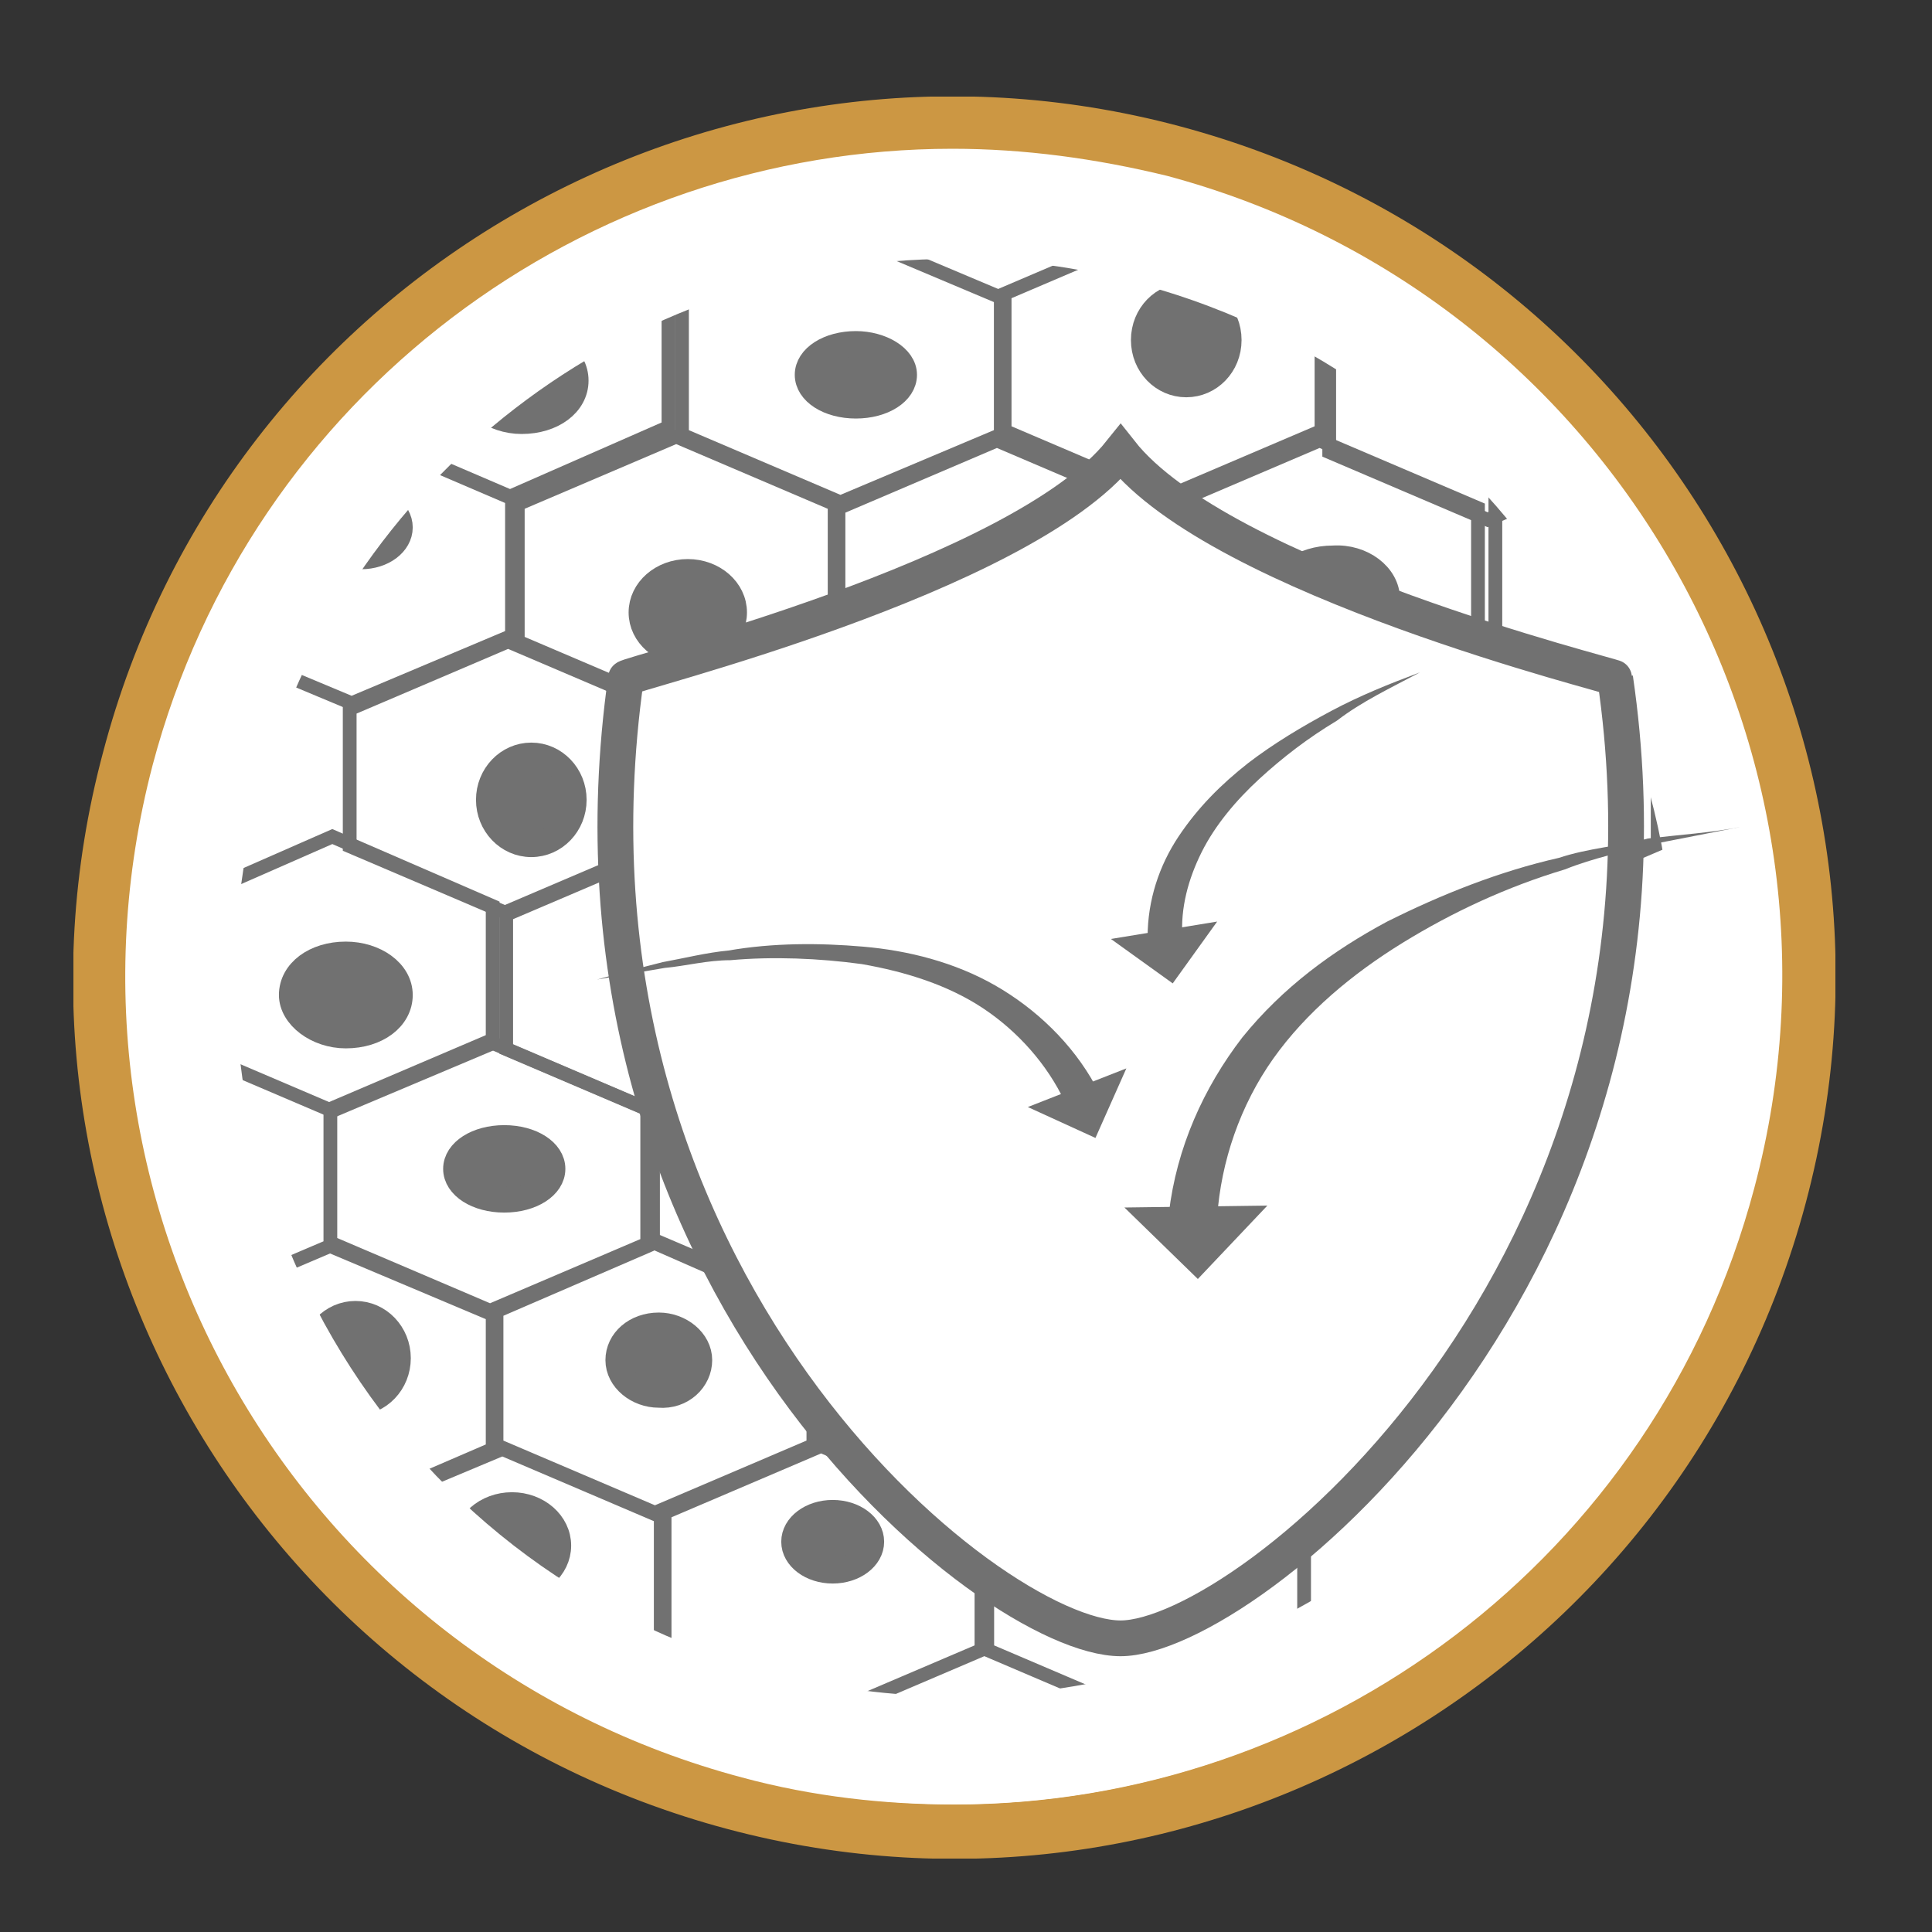 <?xml version="1.0" encoding="utf-8"?>
<!-- Generator: Adobe Illustrator 24.0.0, SVG Export Plug-In . SVG Version: 6.00 Build 0)  -->
<svg version="1.0" xmlns="http://www.w3.org/2000/svg" xmlns:xlink="http://www.w3.org/1999/xlink" x="0px" y="0px"
	 viewBox="0 0 100 100" enable-background="new 0 0 100 100" xml:space="preserve">
<rect x="0" y="0" width="100" height="100" fill="#333333" stroke="none"/>
<g id="Verdauungsenzyme" display="none">
	<g display="inline">
		<g>
			<path fill="none" stroke="#707171" stroke-width="1.503" stroke-linecap="round" stroke-miterlimit="10" d="M66.7,54.4H28.8
				c-5,0-9.1-4.1-9.1-9.1v0c0-3.9,2.5-7.3,6-8.6"/>
			<path fill="none" stroke="#707171" stroke-width="1.503" stroke-linecap="round" stroke-miterlimit="10" d="M56.1,27.6h6.2
				c5,0,9.1,4.1,9.1,9.1v0c0,5-4.1,9.1-9.1,9.1H32.4"/>
			<path fill="none" stroke="#707171" stroke-width="1.503" stroke-linecap="round" stroke-miterlimit="10" d="M73,45.7
				c4.1,0.8,7.2,4.5,7.2,8.9v0c0,5-4.1,9.1-9.1,9.1h-31"/>
			<path fill="none" stroke="#707171" stroke-width="1.503" stroke-linecap="round" stroke-miterlimit="10" d="M54.2,72.4H36.1
				c-5,0-9.1-4.1-9.1-9.1v0c0-1.3,0.3-2.4,0.7-3.5"/>
			<path fill="none" stroke="#707171" stroke-width="1.503" stroke-linecap="round" stroke-miterlimit="10" d="M57.5,36.9H37.6
				c-5,0-9.1-4.1-9.1-9.1v0c0-5,4.1-9.1,9.1-9.1c0,0,6.4,1.4,6.9-7.5"/>
			<path fill="none" stroke="#707171" stroke-width="1.503" stroke-linecap="round" stroke-miterlimit="10" d="M70.2,68.2
				c0.5,1.1,0.8,2.4,0.8,3.7v0c0,5-4.1,9.1-9.1,9.1H59c0,0-5.3,0.7-5.1,7.9"/>
			<path fill="none" stroke="#707171" stroke-width="1.503" stroke-linecap="round" stroke-miterlimit="10" d="M44.2,88.5
				c0,0-1.2-11.8,1.4-12"/>
			<path fill="none" stroke="#707171" stroke-width="1.503" stroke-linecap="round" stroke-miterlimit="10" d="M44.5,27.8
				c3.4,0.2,10.6,0.3,10.4-15.4"/>
		</g>
		<circle fill="none" stroke="#CB9742" stroke-width="2.835" stroke-miterlimit="10" cx="50" cy="50" r="44.3"/>
		<g>
			<path fill="#FFFFFF" d="M50,7v5.7h0c3.2,0,6.4,0.4,9.6,1.3c9.6,2.6,17.7,8.7,22.7,17.3c5,8.6,6.4,18.7,3.8,28.3
				c-4.3,16.3-19.2,27.8-36,27.8c-3.2,0-6.5-0.4-9.6-1.3c-9.6-2.6-17.7-8.7-22.7-17.3c-5-8.6-6.4-18.7-3.8-28.3
				c4.3-16.3,19.2-27.8,36-27.8L50,7 M50,7C31,7,13.6,19.7,8.4,39C2.4,61.9,16,85.5,39,91.6c3.7,1,7.4,1.4,11.1,1.4
				c19,0,36.4-12.7,41.5-32C97.6,38.1,84,14.5,61,8.4C57.3,7.5,53.6,7,50,7L50,7z"/>
		</g>
	</g>
</g>
<g id="Muskeln" display="none">
	<g display="inline">
		<g>
			<path fill="none" stroke="#707171" stroke-width="1.417" stroke-linecap="round" stroke-miterlimit="10" d="M78.3,17.6
				c-2.1,1.8-4.7,5.5-10.3,5.2c-8.3-0.5-18.6,2.1-18.6,2.1"/>
			<path fill="none" stroke="#707171" stroke-width="1.417" stroke-linecap="round" stroke-miterlimit="10" d="M45.1,26.1
				c-3.6,1.3-17,8.8-20.1,21.2"/>
			<path fill="none" stroke="#707171" stroke-width="1.417" stroke-linecap="round" stroke-miterlimit="10" d="M23.9,50.7
				c-3.6,7.5-0.3,23.5-7.2,27.9"/>
			<path fill="none" stroke="#707171" stroke-width="1.417" stroke-linecap="round" stroke-miterlimit="10" d="M84,22
				c-10.6,7.5-2.3,31.7-15.2,43.4"/>
			<path fill="none" stroke="#707171" stroke-width="1.417" stroke-linecap="round" stroke-miterlimit="10" d="M21.1,83.7
				c6.2-10.1,30.6-0.2,45.2-15.5"/>
			<path fill="none" stroke="#707171" stroke-width="1.417" stroke-linecap="round" stroke-miterlimit="10" d="M26.8,73.2
				c0.3-18.3,24.5-47.1,45.4-46.6"/>
			<path fill="none" stroke="#707171" stroke-width="1.417" stroke-linecap="round" stroke-miterlimit="10" d="M49.8,42.9
				c-9.2,8.2-18.9,20.7-21.9,29.5"/>
			<path fill="none" stroke="#707171" stroke-width="1.417" stroke-linecap="round" stroke-miterlimit="10" d="M72.8,27.2
				c-4.3,1.7-13.7,7.8-20.5,13.5"/>
			<path fill="none" stroke="#707171" stroke-width="1.417" stroke-linecap="round" stroke-miterlimit="10" d="M26.5,73.4
				c-3.6-38.7,23.2-49.4,47-46.8v0.1c3.6,38.7-23.2,49.6-46.9,47L26.5,73.4z"/>
			<path fill="none" stroke="#707171" stroke-width="1.417" stroke-linecap="round" stroke-miterlimit="10" d="M73.4,27.5
				c-0.3,18.3-24.7,45.8-45.6,45.3"/>
			<path fill="none" stroke="#707171" stroke-width="1.417" stroke-linecap="round" stroke-miterlimit="10" d="M50.4,58.1
				c9.2-8.2,19.2-21.4,22.2-30.2"/>
			<path fill="none" stroke="#707171" stroke-width="1.417" stroke-linecap="round" stroke-miterlimit="10" d="M27.6,73.1
				c4.3-1.7,13.5-7.1,20.2-12.8"/>
			
				<line fill="none" stroke="#707171" stroke-width="1.417" stroke-linecap="round" stroke-miterlimit="10" x1="49.9" y1="50.7" x2="39.8" y2="61"/>
			
				<line fill="none" stroke="#707171" stroke-width="1.417" stroke-linecap="round" stroke-miterlimit="10" x1="59.9" y1="40.5" x2="51.9" y2="48.6"/>
		</g>
		<circle fill="none" stroke="#CB9742" stroke-width="2.835" stroke-miterlimit="10" cx="50" cy="50" r="44.3"/>
		<g>
			<path fill="#FFFFFF" d="M50,7v5.7h0c3.2,0,6.4,0.4,9.6,1.3c9.6,2.6,17.7,8.7,22.7,17.3c5,8.6,6.4,18.7,3.8,28.3
				c-4.3,16.3-19.2,27.8-36,27.8c-3.2,0-6.5-0.4-9.6-1.3c-9.6-2.6-17.7-8.7-22.7-17.3c-5-8.6-6.4-18.7-3.8-28.3
				c4.3-16.3,19.2-27.8,36-27.8L50,7 M50,7C31,7,13.6,19.7,8.4,39C2.4,61.9,16,85.5,39,91.6c3.7,1,7.4,1.4,11.1,1.4
				c19,0,36.4-12.7,41.5-32C97.6,38.1,84,14.5,61,8.4C57.3,7.5,53.6,7,50,7L50,7z"/>
		</g>
	</g>
</g>
<g id="Knochen" display="none">
	<g display="inline">
		<g>
			<g>
				<defs>
					<circle id="SVGID_1_" cx="50" cy="50" r="44.3"/>
				</defs>
				<clipPath id="SVGID_2_">
					<use xlink:href="#SVGID_1_"  overflow="visible"/>
				</clipPath>
				<g clip-path="url(#SVGID_2_)">
					<path fill="none" stroke="#707171" stroke-width="1.59" stroke-miterlimit="10" d="M76.4,67.4c1-0.6,1.1-2.7-0.6-4.2
						c-1-0.8-2.2-1.2-3.1-1.1c-1.2,5.2-4.8,6.3-0.7,13c6.7,10.8,7.8,17.5,18.8,32.2l2.7-1C87.5,95.5,73.6,68.3,76.4,67.4z"/>
					<path fill="none" stroke="#707171" stroke-width="1.59" stroke-miterlimit="10" d="M69.3,59.6c-0.2-2.1-1.3-4-3-5.1
						c-6.9-4.8-10.4,9.6-23.1,2.1c-4-2.4-7.3,3.2-6.5,9.5c0.7,6.1,5.5,8.8,8.1,7.3c5.7-5.1,22.5,24.5,29.8,39.3l12.6-4.7
						C77.2,94.4,67.7,76,66.8,72C65.2,67.1,69.7,64.3,69.3,59.6z"/>
					<path fill="none" stroke="#707171" stroke-width="1.59" stroke-miterlimit="10" d="M35.1,51.9c-4.3-2-7.1-8.1-6.6-14.2
						c0.2-2.3-2.8-3.1-3.8-1.1c-4.7,9.9,1.3,22.7,10,20.8C37.3,56.8,37.5,53,35.1,51.9z"/>
					<path fill="none" stroke="#707171" stroke-width="1.59" stroke-miterlimit="10" d="M39,47.5c4.8,0.2,5.4,4.2,6.6,5.8
						c3.5,4.8,12,1,13.6-5c0.3-1.3,0.4-5.5-1.8-8.7c-1.8-2.6-2.4-4.7-2.5-7.4c-0.2-5,0.7-5.5,9.1-26.2c2.6-6.4,8.4-17.8,13.6-26.6
						H64.7C58.7-6.2,48.6,16.1,39.9,27c-1.4,1.8-3,3.3-4.7,4.8C28.2,37.9,30.4,48.2,39,47.5z"/>
				</g>
			</g>
			<circle fill="none" stroke="#CB9742" stroke-width="2.835" stroke-miterlimit="10" cx="50" cy="50" r="44.3"/>
			<g>
				<path fill="#FFFFFF" d="M50,7v5.7h0c3.2,0,6.4,0.4,9.6,1.3c9.6,2.6,17.7,8.7,22.7,17.3c5,8.6,6.4,18.7,3.8,28.3
					c-4.3,16.3-19.2,27.8-36,27.8c-3.2,0-6.5-0.4-9.6-1.3c-9.6-2.6-17.7-8.7-22.7-17.3c-5-8.6-6.4-18.7-3.8-28.3
					c4.3-16.3,19.2-27.8,36-27.8L50,7 M50,7C31,7,13.6,19.7,8.4,39C2.4,61.9,16,85.5,39,91.6c3.7,1,7.4,1.4,11.1,1.4
					c19,0,36.4-12.7,41.5-32C97.6,38.1,84,14.5,61,8.4C57.3,7.5,53.6,7,50,7L50,7z"/>
			</g>
		</g>
	</g>
</g>
<g id="Zellteilung" display="none">
	<g display="inline">
		<path fill="none" stroke="#707171" stroke-width="1.205" stroke-miterlimit="10" d="M80.9,47.4c0-0.4-0.1-0.9-0.1-1.3
			c0-0.2-0.1-0.5-0.1-0.7c-0.1-0.6-0.2-1.3-0.3-1.9c0-0.1,0-0.1,0-0.2c-0.1-0.3-0.1-0.6-0.2-0.9c-0.1-0.3-0.2-0.6-0.3-0.9
			c0-0.1-0.1-0.2-0.1-0.3c-0.4-1.4-0.9-2.8-1.5-4.1c0,0,0,0,0,0c0,0,0,0,0,0c-1.1-2.4-3.3-4.1-6-4.5c-0.4-0.1-0.8-0.1-1.2-0.1
			c-2.2,0-4.3,0.9-5.8,2.6L37,67c-1.8,2-2.4,4.6-1.7,7.2c0.7,2.5,2.6,4.5,5.1,5.4c0,0,0,0,0,0c0,0,0,0,0.1,0c1.4,0.4,2.8,0.8,4.2,1
			c0.1,0,0.2,0,0.4,0.1c0.6,0.1,1.2,0.2,1.8,0.2c0.1,0,0.2,0,0.3,0c0.6,0.1,1.2,0.1,1.9,0.1c0.2,0,0.5,0,0.7,0c0.4,0,0.9,0,1.3,0
			c0.2,0,0.4,0,0.7,0c0.6,0,1.2-0.1,1.8-0.2c0.2,0,0.3,0,0.5-0.1c0.6-0.1,1.1-0.2,1.7-0.3c0.1,0,0.1,0,0.2,0
			c5.7-1.2,11.1-3.9,15.4-8.1c0.1-0.1,0.2-0.2,0.3-0.3c0.5-0.5,1-1,1.4-1.5c0.5-0.5,0.9-1.1,1.3-1.6c0.1-0.1,0.2-0.2,0.3-0.3
			c3.6-4.8,5.7-10.5,6.1-16.3c0-0.1,0-0.1,0-0.2c0-0.6,0.1-1.2,0.1-1.8c0-0.2,0-0.3,0-0.5c0-0.6,0-1.2-0.1-1.9
			C81,47.8,81,47.6,80.9,47.4z"/>
		<path fill="none" stroke="#707171" stroke-width="1.417" stroke-miterlimit="10" d="M64.7,25.8c-0.7-2.6-2.6-4.6-5.2-5.4
			c-0.5-0.2-1.1-0.3-1.6-0.5c-0.1,0-0.2,0-0.3-0.1c-0.5-0.1-1.1-0.3-1.6-0.4c0,0-0.1,0-0.1,0c-0.3-0.1-0.6-0.1-0.9-0.2
			c-0.1,0-0.3,0-0.4-0.1c-0.2,0-0.5-0.1-0.7-0.1c-0.2,0-0.5-0.1-0.7-0.1c-0.2,0-0.3,0-0.5,0C52.3,19,52,19,51.6,19
			c-0.1,0-0.1,0-0.2,0c-0.5,0-0.9,0-1.4,0c-0.6,0-1.2,0-1.9,0.1c-0.1,0-0.2,0-0.4,0c-0.4,0-0.8,0.1-1.2,0.1c-0.3,0-0.6,0.1-0.9,0.1
			c-0.2,0-0.4,0-0.6,0.1c-5.3,0.9-10.4,3.1-14.7,6.6c0,0-0.1,0-0.1,0.1c-0.4,0.3-0.7,0.6-1.1,0.9c-0.1,0.1-0.1,0.1-0.2,0.2
			c-0.3,0.3-0.6,0.6-1,0.9c-0.1,0.1-0.2,0.2-0.2,0.2c-0.4,0.4-0.8,0.8-1.1,1.2c-0.5,0.5-0.9,1.1-1.3,1.6c-0.1,0.1-0.2,0.2-0.3,0.3
			c-3.6,4.8-5.7,10.5-6.1,16.3c0,0.1,0,0.1,0,0.2c0,0.6-0.1,1.2-0.1,1.8c0,0.2,0,0.3,0,0.5c0,0.6,0,1.2,0.1,1.9c0,0.2,0,0.4,0.1,0.6
			c0,0.5,0.1,0.9,0.1,1.3c0,0.2,0.1,0.5,0.1,0.7c0.1,0.6,0.2,1.3,0.3,1.9c0,0.1,0,0.1,0,0.2c0.1,0.3,0.1,0.6,0.2,1
			c0.1,0.3,0.2,0.6,0.3,0.9c0,0.1,0.1,0.2,0.1,0.3c0.4,1.4,0.9,2.8,1.5,4.1c0,0,0,0,0,0c0,0,0,0,0,0c1.1,2.4,3.3,4.1,6,4.5
			c2.6,0.4,5.2-0.5,6.9-2.5L63,33C64.8,31,65.4,28.4,64.7,25.8z"/>
		<path fill="#707171" stroke="#707171" stroke-width="0.85" stroke-miterlimit="10" d="M67.7,25c-0.1-0.2-0.2-0.5-0.2-0.7
			c1.1,0.7,2.2,1.6,3.2,2.5c1,0.9,1.9,1.8,2.8,2.8c-0.2-0.1-0.5-0.1-0.7-0.1c-1.7-0.2-3.3-0.1-4.9,0.4C68.1,28.3,68.1,26.6,67.7,25z
			"/>
		<path fill="#707171" d="M67.4,65.4c-1.5,1.7-3.7,2.6-5.8,2.6c-1.8,0-3.7-0.6-5.1-1.9c-3.2-2.8-3.5-7.8-0.7-11
			c1.4-1.6,3.3-2.5,5.3-2.6c2.1-0.1,4.1,0.6,5.6,1.9C70,57.3,70.3,62.2,67.4,65.4z"/>
		<circle fill="none" stroke="#CB9742" stroke-width="2.835" stroke-miterlimit="10" cx="50" cy="50" r="44.3"/>
		<path fill="#707171" d="M48.6,44.6c-1.5,1.7-3.7,2.6-5.8,2.6c-1.8,0-3.7-0.6-5.1-1.9c-3.2-2.8-3.5-7.8-0.7-11
			c1.4-1.6,3.3-2.5,5.3-2.6c2.1-0.1,4.1,0.6,5.6,1.9c1.6,1.4,2.5,3.3,2.6,5.3C50.6,41,49.9,43,48.6,44.6z"/>
		<path fill="#707171" stroke="#707171" stroke-width="0.85" stroke-miterlimit="10" d="M32.6,74.9c0.1,0.2,0.2,0.5,0.2,0.7
			c-1.1-0.7-2.2-1.6-3.2-2.5c-1-0.9-1.9-1.8-2.8-2.8c0.2,0.1,0.5,0.1,0.7,0.1c1.7,0.2,3.3,0.1,4.9-0.4
			C32.1,71.6,32.1,73.2,32.6,74.9z"/>
	</g>
</g>
<g id="Sauerstofftransport" display="none">
	<g display="inline">
		<circle fill="none" stroke="#CB9742" stroke-width="2.835" stroke-miterlimit="10" cx="50" cy="50" r="44.3"/>
		<g>
			<path fill="#FFFFFF" d="M50,7v5.7h0c3.2,0,6.4,0.4,9.6,1.3c9.6,2.6,17.7,8.7,22.7,17.3c5,8.6,6.4,18.7,3.8,28.3
				c-4.3,16.3-19.2,27.8-36,27.8c-3.2,0-6.5-0.4-9.6-1.3c-9.6-2.6-17.7-8.7-22.7-17.3c-5-8.6-6.4-18.7-3.8-28.3
				c4.3-16.3,19.2-27.8,36-27.8L50,7 M50,7C31,7,13.6,19.7,8.4,39C2.4,61.9,16,85.5,39,91.6c3.7,1,7.4,1.4,11.1,1.4
				c19,0,36.4-12.7,41.5-32C97.6,38.1,84,14.5,61,8.4C57.3,7.5,53.6,7,50,7L50,7z"/>
		</g>
		<path fill="none" stroke="#707171" stroke-width="1.498" stroke-linecap="round" stroke-miterlimit="10" d="M84.8,39.7
			c-1.6-8.5-10.6-14.1-20.1-12.3c-3.5,0.6-6.6,2.2-9,4.3c-3.9-3.6-9.7-5.4-15.7-4.3c-9.5,1.8-16,10.1-14.4,18.7
			c0,0.2,0.1,0.4,0.1,0.6c-7,3.2-11.3,10.1-9.9,17.2c1.6,8.5,10.6,14.1,20.1,12.3c3.9-0.7,7.2-2.5,9.8-5c4.6,3.8,11.1,5.5,17.8,4.3
			C75,73.4,82.8,63.3,80.9,53.1c0-0.1-0.1-0.2-0.1-0.4C84.1,49.2,85.7,44.4,84.8,39.7z"/>
		<g>
			<g>
				<path fill="#707171" d="M54,50.9c0,7.4-3.9,11-8.6,11c-4.9,0-8.3-4.1-8.3-10.6c0-6.7,3.6-10.9,8.6-10.9
					C50.8,40.3,54,44.6,54,50.9z M39.9,51.2c0,4.4,2,8.5,5.7,8.5c3.8,0,5.7-4.1,5.7-8.7c0-4.1-1.7-8.5-5.7-8.5
					C41.7,42.5,39.9,46.7,39.9,51.2z"/>
				<path fill="#707171" d="M55.4,60.5l1.7-1.7c2.3-2.2,3.8-3.9,3.8-5.6c0-1.3-0.7-2.1-2.2-2.1c-1,0-1.9,0.5-2.4,0.9l-0.6-1.4
					c0.7-0.6,2.1-1.2,3.6-1.2c2.7,0,3.9,1.8,3.9,3.4c0,2.3-1.8,4.2-3.8,6.1l-0.9,1v0.1h5v1.7h-7.9V60.5z"/>
			</g>
		</g>
	</g>
</g>
<g id="Blutgerinnung" display="none">
	<g display="inline">
		<circle fill="none" stroke="#CB9742" stroke-width="2.835" stroke-miterlimit="10" cx="50" cy="50" r="44.3"/>
		<g>
			<path fill="#FFFFFF" d="M50,7v5.7h0c3.2,0,6.4,0.4,9.6,1.3c9.6,2.6,17.7,8.7,22.7,17.3c5,8.6,6.4,18.7,3.8,28.3
				c-4.3,16.3-19.2,27.8-36,27.8c-3.2,0-6.5-0.4-9.6-1.3c-9.6-2.6-17.7-8.7-22.7-17.3c-5-8.6-6.4-18.7-3.8-28.3
				c4.3-16.3,19.2-27.8,36-27.8L50,7 M50,7C31,7,13.6,19.7,8.4,39C2.4,61.9,16,85.5,39,91.6c3.7,1,7.4,1.4,11.1,1.4
				c19,0,36.4-12.7,41.5-32C97.6,38.1,84,14.5,61,8.4C57.3,7.5,53.6,7,50,7L50,7z"/>
		</g>
		<ellipse fill="none" stroke="#707171" stroke-width="1.417" stroke-miterlimit="10" cx="40.1" cy="37" rx="13.3" ry="10.2"/>
		<ellipse fill="none" stroke="#707171" stroke-width="1.417" stroke-miterlimit="10" cx="40.4" cy="36.9" rx="7.5" ry="3.9"/>
		<ellipse fill="none" stroke="#707171" stroke-width="1.279" stroke-miterlimit="10" cx="69.4" cy="47.1" rx="12.1" ry="9.1"/>
		<ellipse fill="none" stroke="#707171" stroke-width="1.417" stroke-miterlimit="10" cx="69.6" cy="47" rx="6.8" ry="3.4"/>
		
			<ellipse transform="matrix(0.754 -0.656 0.656 0.754 -31.817 47.196)" fill="none" stroke="#707171" stroke-width="1.417" stroke-miterlimit="10" cx="47.2" cy="66.1" rx="10.2" ry="13.3"/>
		
			<ellipse transform="matrix(0.754 -0.656 0.656 0.754 -31.823 47.392)" fill="none" stroke="#707171" stroke-width="1.417" stroke-miterlimit="10" cx="47.4" cy="66.2" rx="3.9" ry="7.5"/>
		<circle fill="none" stroke="#707171" stroke-width="1.356" stroke-miterlimit="10" cx="50" cy="50" r="36.5"/>
	</g>
</g>
<g id="Ermüdung" display="none">
	<g display="inline">
		<path fill="#FFFFFF" stroke="#707171" stroke-width="0.641" stroke-miterlimit="10" d="M59.1,19.7l-28.6,0
			c-0.4,0-0.7,0.3-0.7,0.7l0,13.3c0,0.4,0.3,0.7,0.7,0.7l28.6,0c0.4,0,0.7-0.3,0.7-0.7V20.4C59.7,20,59.4,19.7,59.1,19.7z"/>
		
			<rect x="60.9" y="23.9" fill="#707171" stroke="#707171" stroke-width="0.701" stroke-miterlimit="10" width="1.1" height="6.2"/>
		<path fill="#707171" d="M35.5,20.9h-4.3c-0.1,0-0.3,0.1-0.3,0.3l0,11.7c0,0.1,0.1,0.3,0.3,0.3h4.3c0.1,0,0.3-0.1,0.3-0.3V21.2
			C35.7,21,35.6,20.9,35.5,20.9z"/>
		<g>
			<path fill="#707171" d="M55.6,21.6v10.9h-24l0-10.9H55.6 M55.7,20.9H31.6c-0.3,0-0.6,0.3-0.6,0.6l0,11.1c0,0.3,0.3,0.6,0.6,0.6
				h24.1c0.3,0,0.6-0.3,0.6-0.6V21.5C56.3,21.2,56,20.9,55.7,20.9L55.7,20.9z"/>
		</g>
	</g>
	
		<circle display="inline" fill="none" stroke="#CB9742" stroke-width="2.835" stroke-miterlimit="10" cx="49.9" cy="50.2" r="44.3"/>
	<g display="inline">
		
			<path fill="none" stroke="#707171" stroke-width="1.198" stroke-linecap="round" stroke-linejoin="round" stroke-miterlimit="10" d="
			M76.1,35.9c-1.3-1.3-3.1-2.1-5-2.1s-3.6,0.7-5,2.1c-1,1-1.6,2.2-1.9,3.6c-1-1.2-2.4-2-4-2.2c-1.7-0.2-3.3,0.2-4.7,1.2L42,48.1
			c-1.3,0.9-2.2,2.4-2.5,4c-0.2,0.9-0.1,1.8,0.1,2.7c0.2,1,0.6,2,1.2,2.8c0,0,0,0,0,0c0,0,0,0,0,0c0,0,0,0,0,0c0,0,0,0,0,0l8.6,11.5
			l0.9,12c0.1,1.1,0.5,2.1,1.4,2.8c0.8,0.7,1.7,1.1,2.8,1.1c0.1,0,0.1,0,0.2,0c0,0,0.1,0,0.1,0c1.1-0.1,2.1-0.6,2.8-1.4
			c0.7-0.8,1.1-1.9,1-2.9c0,0,0,0,0,0l-1-13.4c0-0.9-0.4-1.7-0.9-2.4l-6.4-8l8.3-5.9l0,10.8c0,2,1.6,3.7,3.7,3.7
			c2,0,3.7-1.6,3.7-3.7l0-16.6c0.1,0.2,0.3,0.3,0.4,0.5c1.3,1.3,3.1,2.1,5,2.1s3.6-0.7,5-2.1c1.3-1.3,2.1-3.1,2.1-5
			S77.5,37.2,76.1,35.9z"/>
		<path fill="none" stroke="#707171" stroke-width="1.198" stroke-miterlimit="10" d="M40.5,57.2l-0.2,11.3l-5.6,8.4
			c-1.4,1.7-1.2,4.3,0.5,5.8c0.7,0.6,1.6,0.9,2.6,1c0,0,0.1,0,0.1,0c1.2,0,2.4-0.5,3.2-1.5c0,0,0,0,0-0.1l6.5-9.5
			c0.6-0.9,1.7-2.6,1.7-2.6"/>
	</g>
</g>
<g id="Immunsystem" display="none">
	<g display="inline">
		<circle fill="none" stroke="#CB9742" stroke-width="2.835" stroke-miterlimit="10" cx="50" cy="50" r="44.3"/>
		<g>
			<path fill="#FFFFFF" d="M50,7v5.7h0c3.2,0,6.4,0.4,9.6,1.3c9.6,2.6,17.7,8.7,22.7,17.3c5,8.6,6.4,18.7,3.8,28.3
				c-4.3,16.3-19.2,27.8-36,27.8c-3.2,0-6.5-0.4-9.6-1.3c-9.6-2.6-17.7-8.7-22.7-17.3c-5-8.6-6.4-18.7-3.8-28.3
				c4.3-16.3,19.2-27.8,36-27.8L50,7 M50,7C31,7,13.6,19.7,8.4,39C2.4,61.9,16,85.5,39,91.6c3.7,1,7.4,1.4,11.1,1.4
				c19,0,36.4-12.7,41.5-32C97.6,38.1,84,14.5,61,8.4C57.3,7.5,53.6,7,50,7L50,7z"/>
		</g>
		<g>
			<path fill="none" stroke="#707171" stroke-width="1.417" stroke-miterlimit="10" d="M46.5,74.4c-6.3,0-27.9-17.3-23.9-46.3
				c0-0.1,19.1-4.8,23.9-10.9c4.8,6.1,23.8,10.8,23.9,10.9C74.6,56.7,52.5,74.4,46.5,74.4z"/>
			<g>
				<path fill="none" stroke="#707171" stroke-width="1.417" stroke-miterlimit="10" d="M35.2,40h8v-8h6.7v8h8v6.7h-8v8h-6.7v-8h-8
					V40z"/>
			</g>
			<g>
				<path fill="#FFFFFF" stroke="#707171" stroke-width="1.417" stroke-miterlimit="10" d="M55.6,72.8c0.6,0.1,1.1,0.2,1.6,0.5
					l0.1,0.1c1.6,0.9,2.4,2.8,1.9,4.5l-1.6,5.8c-0.2,0.6-0.1,1.3,0.3,1.8c0.4,0.5,0.9,0.9,1.6,0.9c0.6,0.1,1.3-0.1,1.7-0.6
					c0.5-0.4,0.7-1,0.7-1.7l-0.3-5.7c-0.1-1.9,1.2-3.6,3-4.1c0.1,0,0.1,0,0.2-0.1c1.8-0.5,3.6,0.3,4.5,1.9l2.9,5
					c0.3,0.5,0.9,0.9,1.5,1c0.6,0.1,1.3,0,1.8-0.4c0.5-0.4,0.8-1,0.8-1.6c0-0.6-0.2-1.2-0.7-1.7l-4.1-3.7c-1.4-1.3-1.7-3.3-0.8-5
					c0-0.1,0.1-0.2,0.1-0.3c0.9-1.6,2.8-2.4,4.6-2l5.4,1.4c0.6,0.2,1.3,0.1,1.8-0.3c0.5-0.4,0.9-0.9,0.9-1.6
					c0.1-0.6-0.1-1.3-0.6-1.7c-0.4-0.5-1-0.7-1.7-0.7L75.8,65c-1.9,0.1-3.5-1.1-4-2.9c0-0.1-0.1-0.2-0.1-0.3
					c-0.6-1.8,0.2-3.8,1.8-4.7l4.8-2.8c0.5-0.3,0.9-0.9,1-1.5c0.1-0.6,0-1.3-0.4-1.8c-0.4-0.5-1-0.8-1.6-0.8c-0.6,0-1.2,0.2-1.7,0.7
					l-3.9,4.2c-1.2,1.4-3.2,1.7-4.8,0.8c-0.1,0-0.1-0.1-0.2-0.1c-1.7-0.9-2.6-2.8-2.1-4.6l1.5-5.6c0.2-0.6,0.1-1.3-0.3-1.8
					c-0.4-0.5-0.9-0.9-1.6-0.9c-0.6-0.1-1.3,0.1-1.7,0.6c-0.5,0.4-0.7,1-0.7,1.7l0.3,6c0.1,1.8-1.1,3.5-2.8,4l-0.1,0
					c-1.8,0.6-3.8-0.2-4.7-1.8l-3-5.2c-0.3-0.5-0.9-0.9-1.5-1c-0.6-0.1-1.3,0-1.8,0.4c-0.5,0.4-0.8,1-0.8,1.6c0,0.6,0.2,1.2,0.7,1.7
					l4.6,4.2c1.4,1.2,1.7,3.2,0.8,4.9l0,0c-0.9,1.7-2.8,2.5-4.6,2l-6-1.6c-0.6-0.2-1.3-0.1-1.8,0.3c-0.5,0.4-0.9,0.9-0.9,1.6
					c-0.1,0.6,0.1,1.3,0.6,1.7c0.4,0.5,1,0.7,1.7,0.7l6.2-0.3c1.9-0.1,3.5,1.1,4,2.9l0,0c0.5,1.8-0.3,3.7-1.8,4.6l-5.3,3.1
					c-0.5,0.3-0.9,0.9-1,1.5c-0.1,0.6,0,1.3,0.4,1.8c0.4,0.5,1,0.8,1.6,0.8c0.6,0,1.2-0.2,1.7-0.7l4.1-4.4
					C53.2,73.1,54.4,72.6,55.6,72.8z"/>
				<circle fill="#FFFFFF" stroke="#707171" stroke-width="1.417" stroke-miterlimit="10" cx="57.6" cy="68" r="2.4"/>
				<path fill="#FFFFFF" stroke="#707171" stroke-width="1.417" stroke-miterlimit="10" d="M61.8,65.6c-0.3,0-0.6,0.2-0.7,0.5
					c0,0.3,0.2,0.6,0.5,0.7c0.3,0,0.6-0.2,0.7-0.5C62.4,65.9,62.1,65.6,61.8,65.6z"/>
				<path fill="#FFFFFF" stroke="#707171" stroke-width="1.417" stroke-miterlimit="10" d="M63.5,64.1c-1.9-0.2-3.3-1.9-3.1-3.8
					c0.2-1.9,1.9-3.3,3.8-3.1c1.9,0.2,3.3,1.9,3.1,3.8C67.1,63,65.4,64.3,63.5,64.1z"/>
				<path fill="#FFFFFF" stroke="#707171" stroke-width="1.417" stroke-miterlimit="10" d="M63,54.9c-0.2,0-0.4,0.1-0.4,0.4
					c0,0.2,0.1,0.4,0.4,0.4c0.2,0,0.4-0.1,0.4-0.4C63.4,55.1,63.3,54.9,63,54.9z"/>
				<circle fill="#FFFFFF" stroke="#707171" stroke-width="1.417" stroke-miterlimit="10" cx="66.5" cy="66.9" r="1.3"/>
				<circle fill="#FFFFFF" stroke="#707171" stroke-width="1.417" stroke-miterlimit="10" cx="63.4" cy="71.3" r="1.3"/>
				<path fill="#FFFFFF" stroke="#707171" stroke-width="1.417" stroke-miterlimit="10" d="M58.4,61.4c-0.1,0.7-0.7,1.2-1.4,1.2
					c-0.7-0.1-1.2-0.7-1.2-1.4c0.1-0.7,0.7-1.2,1.4-1.2C57.9,60,58.4,60.7,58.4,61.4z"/>
			</g>
		</g>
	</g>
</g>
<g id="Energiestoffwechsel" display="none">
	<g display="inline">
		<circle fill="none" stroke="#CB9742" stroke-width="2.835" stroke-miterlimit="10" cx="50" cy="50" r="44.3"/>
		<g>
			<path fill="#FFFFFF" d="M50,7v5.7h0c3.2,0,6.4,0.4,9.6,1.3c9.6,2.6,17.7,8.7,22.7,17.3c5,8.6,6.4,18.7,3.8,28.3
				c-4.3,16.3-19.2,27.8-36,27.8c-3.2,0-6.5-0.4-9.6-1.3c-9.6-2.6-17.7-8.7-22.7-17.3c-5-8.6-6.4-18.7-3.8-28.3
				c4.3-16.3,19.2-27.8,36-27.8L50,7 M50,7C31,7,13.6,19.7,8.4,39C2.4,61.9,16,85.5,39,91.6c3.7,1,7.4,1.4,11.1,1.4
				c19,0,36.4-12.7,41.5-32C97.6,38.1,84,14.5,61,8.4C57.3,7.5,53.6,7,50,7L50,7z"/>
		</g>
		<path fill="none" stroke="#707171" stroke-width="1.417" stroke-miterlimit="10" d="M78.7,65.4c-5.4,10.1-16.1,17-28.4,17
			c-17.8,0-32.2-14.4-32.2-32.2"/>
		<path fill="none" stroke="#707171" stroke-width="1.417" stroke-linecap="round" stroke-miterlimit="10" d="M25.5,29.7
			C31.4,22.6,40.3,18,50.3,18c17.8,0,32.2,14.4,32.2,32.2c0,0.6,0,1.2-0.1,1.8"/>
		<polyline fill="none" stroke="#707171" stroke-width="1.417" stroke-linecap="round" stroke-miterlimit="10" points="24.5,21.1 
			24.5,31 33.9,31 		"/>
		<polyline fill="none" stroke="#707171" stroke-width="1.417" stroke-linecap="round" stroke-miterlimit="10" points="79.5,74.9 
			79.5,65 70.2,65 		"/>
		<polygon fill="#707171" stroke="#707171" stroke-width="1.125" stroke-miterlimit="10" points="61.9,26.5 36.8,51.5 46.3,54.2 
			38.6,73.5 63.2,49.6 52.2,46 		"/>
	</g>
</g>
<g id="Kognitive_Funktion" display="none">
	<g display="inline">
		<g>
			<path fill="none" stroke="#707171" stroke-width="1.417" stroke-linecap="round" stroke-miterlimit="10" d="M31.7,83.6
				c0.4-7,1.1-14.9-3.3-19.6c-5.5-5.9-14-21.2-5.5-35.1C32.5,13,47.3,12.3,56.3,15s13.1,5.5,17,14c4.3,9.3,1.6,16.1,1.6,16.1
				s6.3,10.8,6.7,11.5s1.7,3.4-0.7,4.5s-5.8,0.6-5.7,3.8c0.2,4.2,0.7,14.1-5.7,15.6c-4.2,0.9-17.3-0.3-21.2-2.2
				c-5.1-2.5-11.1-13.9-11.1-13.9"/>
			
				<line fill="none" stroke="#707171" stroke-width="1.417" stroke-linecap="round" stroke-miterlimit="10" x1="58.5" y1="91" x2="58.5" y2="80.5"/>
		</g>
		<circle fill="none" stroke="#CB9742" stroke-width="2.835" stroke-miterlimit="10" cx="50" cy="50" r="44.3"/>
		<g>
			<path fill="#FFFFFF" d="M50,7v5.7h0c3.2,0,6.4,0.4,9.6,1.3c9.6,2.6,17.7,8.7,22.7,17.3c5,8.6,6.4,18.7,3.8,28.3
				c-4.3,16.3-19.2,27.8-36,27.8c-3.2,0-6.5-0.4-9.6-1.3c-9.6-2.6-17.7-8.7-22.7-17.3c-5-8.6-6.4-18.7-3.8-28.3
				c4.3-16.3,19.2-27.8,36-27.8L50,7 M50,7C31,7,13.6,19.7,8.4,39C2.4,61.9,16,85.5,39,91.6c3.7,1,7.4,1.4,11.1,1.4
				c19,0,36.4-12.7,41.5-32C97.6,38.1,84,14.5,61,8.4C57.3,7.5,53.6,7,50,7L50,7z"/>
		</g>
		<path fill="#707171" d="M41.4,32l-1.8,1.4c0.2,0.6,0.5,1.2,0.8,1.8l2.3-0.3l1.1,1.4l-0.8,2.1c0.5,0.4,1,0.8,1.6,1.2l1.8-1.4
			l1.6,0.7l0.4,2.3c0.6,0.1,1.3,0.2,2,0.2l0.9-2.1l1.7-0.2l1.4,1.8c0.6-0.2,1.2-0.5,1.8-0.8l-0.3-2.3l1.4-1.1l2.1,0.8
			c0.4-0.5,0.8-1,1.2-1.6l-1.4-1.8l0.7-1.6l2.3-0.4c0.1-0.6,0.2-1.3,0.2-2l-2.1-0.9L60,27.7l1.8-1.4c-0.2-0.6-0.5-1.2-0.8-1.8
			l-2.3,0.3l-1.1-1.4l0.8-2.1c-0.5-0.4-1-0.8-1.6-1.2l-1.8,1.4l-1.6-0.7l-0.4-2.3c-0.6-0.1-1.3-0.2-2-0.2l-0.9,2.1l-1.7,0.2
			l-1.4-1.8c-0.6,0.2-1.2,0.5-1.8,0.8l0.3,2.3l-1.4,1.1l-2.1-0.8c-0.4,0.5-0.8,1-1.2,1.6l1.4,1.8l-0.7,1.6l-2.3,0.4
			c-0.1,0.6-0.2,1.3-0.2,2l2.1,0.9L41.4,32z M49.9,23.9c3.3-0.5,6.3,1.8,6.8,5.1c0.5,3.3-1.8,6.3-5.1,6.8c-3.3,0.5-6.3-1.8-6.8-5.1
			C44.3,27.4,46.6,24.4,49.9,23.9z"/>
		<path fill="#707171" d="M27.3,42.2l-1.5,0.6c0,0.5,0.1,1,0.1,1.4l1.6,0.3l0.4,1.2l-1,1.3c0.2,0.4,0.5,0.8,0.8,1.2l1.6-0.6l1,0.8
			L30.1,50c0.4,0.2,0.8,0.4,1.3,0.6l1.1-1.3l1.2,0.2l0.6,1.5c0.5,0,1-0.1,1.4-0.1l0.3-1.6l1.2-0.4l1.3,1c0.4-0.2,0.8-0.5,1.2-0.8
			l-0.6-1.6l0.8-1l1.6,0.2c0.2-0.4,0.4-0.8,0.6-1.3l-1.3-1.1l0.2-1.2l1.5-0.6c0-0.5-0.1-1-0.1-1.4l-1.6-0.3l-0.4-1.2l1-1.3
			c-0.2-0.4-0.5-0.8-0.8-1.2L39,37.7l-1-0.8l0.2-1.6c-0.4-0.2-0.8-0.4-1.3-0.6L35.9,36l-1.2-0.2L34,34.2c-0.5,0-1,0.1-1.4,0.1
			L32.3,36l-1.2,0.4l-1.3-1c-0.4,0.2-0.8,0.5-1.2,0.8l0.6,1.6l-0.8,1l-1.6-0.2c-0.2,0.4-0.4,0.8-0.6,1.3l1.3,1.1L27.3,42.2z
			 M34.8,38.4c2.4,0.4,4,2.6,3.6,5c-0.4,2.4-2.6,4-5,3.6s-4-2.6-3.6-5S32.5,38,34.8,38.4z"/>
	</g>
</g>
<g id="Haut_x2C__Haare_x2C__Nägel" display="none">
	<g display="inline">
		<circle fill="none" stroke="#CB9742" stroke-width="2.835" stroke-miterlimit="10" cx="50" cy="50.8" r="44.3"/>
		<g>
			<path fill="#FFFFFF" d="M50,7.8v5.7h0c3.2,0,6.4,0.4,9.6,1.3C79.5,20,91.4,40.5,86.1,60.4c-4.3,16.3-19.2,27.8-36,27.8
				c-3.2,0-6.5-0.4-9.6-1.3c-9.6-2.6-17.7-8.7-22.7-17.3c-5-8.6-6.4-18.7-3.8-28.3c4.3-16.3,19.2-27.8,36-27.8L50,7.8 M50,7.8
				c-19,0-36.4,12.7-41.5,32C2.4,62.7,16.1,86.3,39,92.4c3.7,1,7.4,1.4,11.1,1.4c19,0,36.4-12.7,41.5-32C97.7,38.9,84,15.4,61.1,9.3
				C57.4,8.3,53.7,7.8,50,7.8L50,7.8z"/>
		</g>
		<g>
			
				<path fill="none" stroke="#707171" stroke-width="1.417" stroke-linecap="round" stroke-linejoin="round" stroke-miterlimit="10" d="
				M42.1,49.3"/>
			
				<path fill="none" stroke="#707171" stroke-width="1.417" stroke-linecap="round" stroke-linejoin="round" stroke-miterlimit="10" d="
				M49.1,53.2"/>
			
				<path fill="none" stroke="#707171" stroke-width="1.417" stroke-linecap="round" stroke-linejoin="round" stroke-miterlimit="10" d="
				M38.3,62.5c1.3,1.9,3.5,3,5,3.4c2,0.5,2.8-0.4,4.5-0.3c2.2,0,2.2,0.6,4.1,0.4c1.4-0.2,4.1-2.5,4.8-4.4c-1.6,0.4-5.3-0.9-7.9,0.2
				c-0.7,0.3-1.8,0.4-3-0.1c-1.7-0.7-5.2,1-7.3,0c2.3-2.8,7.5-3.3,8.9-2.7c0.4,0.2,1.5,0.1,2-0.5"/>
			
				<path fill="none" stroke="#707171" stroke-width="1.417" stroke-linecap="round" stroke-linejoin="round" stroke-miterlimit="10" d="
				M44,48.6c-2-0.1-3.1,2-0.3,3c1,0.3,1.7,0.2,2.8,1c2.1,1.6,2.9,1.3,3.9,0.5c1.5-1.3,3.9-1.7,4-3.2c0-1.4-0.9-2.8-1.8-4.6
				c-0.9-1.6-1.8-3.4-2.2-5.7c-0.4-2.2-0.2-4.8,1-8"/>
			
				<path fill="none" stroke="#707171" stroke-width="1.417" stroke-linecap="round" stroke-linejoin="round" stroke-miterlimit="10" d="
				M60.6,18c0,0,0.9,2.3-3.4,7.1c-2.2,2.4-5.7,5.4-11.2,9.1C29.3,45,17.5,48.9,26.3,78.4C7.6,46.5,31,38,44.7,30.3
				c0.7-0.4,1.3-0.8,2-1.1c1.3-0.8,2.4-1.5,3.4-2.3c0.5-0.4,0.9-0.8,1.3-1.2c0.4-0.4,0.7-0.8,1-1.3"/>
			
				<path fill="none" stroke="#707171" stroke-width="1.417" stroke-linecap="round" stroke-linejoin="round" stroke-miterlimit="10" d="
				M25.6,51c0,0-2.5,4.2-2,8.2c0.5,3.9,9.7,13.7,13.8,16.9c4.1,3.2,13.1,5,17.2,1c4.1-4,7.2-10,7.2-10l5-8.6c0,0,1.5-4.2,1.1-7.9
				c-0.8-7.7-1-10.2-2-12.4c-1.4-3.1,1.2-4.9,1.7-4c0.7,1.3,1.7,2.4,2.3,4.1c3.3,9.2,3,9.2,3,9.2c-0.2-12.1-3.1-15.1-4.8-17.6
				c-2.2-3.3,0.4-6.2,1.6-4.9c3,3.3,7,9.6,8.2,20"/>
			
				<path fill="none" stroke="#707171" stroke-width="1.417" stroke-linecap="round" stroke-linejoin="round" stroke-miterlimit="10" d="
				M56.8,28.9"/>
			
				<path fill="none" stroke="#707171" stroke-width="1.417" stroke-linecap="round" stroke-linejoin="round" stroke-miterlimit="10" d="
				M74.8,33c0,0-1.4-3.4-2.2-4.4c-1.2-1.8,1.4-5.3,2.4-3.8c3.8,5.6,8,12.5,7.4,29.9c-0.1,2.9-4.5,7.1-10.3,13.6
				c-5.7,6.5-5,16.6-5,16.6"/>
		</g>
	</g>
</g>
<g id="Fruchtbarkeit" display="none">
	<g display="inline">
		<g>
			<g>
				<path fill="none" stroke="#707171" stroke-width="1.417" stroke-miterlimit="10" d="M45.8,64.1c-3.9,7.1-13.9,11.5-18.4,6.5
					c-4.7-5.3-8-12-4.1-19S35.6,41.4,41.7,45C51.4,50.8,49.8,57,45.8,64.1z"/>
				
					<ellipse transform="matrix(0.269 -0.963 0.963 0.269 -30.576 76.028)" fill="#707171" cx="34.8" cy="58.1" rx="4.4" ry="4.1"/>
			</g>
			
				<path fill="none" stroke="#707171" stroke-width="1.417" stroke-linecap="round" stroke-linejoin="round" stroke-miterlimit="10" d="
				M84.9,37.9c0,0-0.6-3.1-3.6-3S75.9,37,75,39.2c-0.9,2.2-1.2,4.1-2.2,3.8c-3.9-0.9-5.8,0.1-5.8,0.1s-1.4-2.7-4.8-2.1
				c-3.5,0.5-7.4,2.8-8.6,5.8c-1.1,3-0.3,6.4,4.4,7c4.9,0.5,8.5-1.6,9.5-3.2c1-1.5,1.5-3.8,2.3-3.5c0.8,0.2,2.7-0.3,4.7-0.8
				c2.8-0.6,2.2-2.5,3.3-5.3C80,35.6,84.9,37.9,84.9,37.9z"/>
			
				<path fill="none" stroke="#707171" stroke-width="1.417" stroke-linecap="round" stroke-linejoin="round" stroke-miterlimit="10" d="
				M61.4,15.9c-3.5,0.6-7.1,1.1-7.6,4.3s1.2,8-3.2,8.2c-4.3,0.1-9.7,1.7-10.3,7.4c-0.6,5.7,2.9,9.2,7.4,7.1c4.5-2,5.2-5.2,5.4-7.5
				c0.2-2.3-2.6-2.8,0.8-4.4s4.2-2.4,4.2-5.2s-2.2-5.2-0.5-6.4C59.1,18.3,61.4,15.9,61.4,15.9z"/>
			
				<path fill="none" stroke="#707171" stroke-width="1.417" stroke-linecap="round" stroke-linejoin="round" stroke-miterlimit="10" d="
				M83.7,74.8c-0.4-1.3-1.9-4.8-4.9-5.1c-2.9-0.3-5.1,2-6.1,1.7c-1-0.3-5.5-2.3-5.6-3.7s-0.8-3.9-2.5-4.4c-1.6-0.6-6-2.9-10.4-1
				c-4.2,1.9-5.7,5.5-1.5,8.6c6.2,4.7,11.2,1.3,11.2,1.3s3.4,3.2,5.5,3.7s5.2-0.1,6.6-1.3c1.4-1.2,2.2-3.1,3.9-2.5
				C81.5,72.6,83.7,74.8,83.7,74.8z"/>
		</g>
		<circle fill="none" stroke="#CB9742" stroke-width="2.835" stroke-miterlimit="10" cx="50" cy="50.6" r="44.3"/>
		<g>
			<path fill="#FFFFFF" d="M50,7.6v5.7h0c3.2,0,6.4,0.4,9.6,1.3c19.9,5.3,31.8,25.8,26.5,45.6c-4.3,16.3-19.2,27.8-36,27.8
				c-3.2,0-6.5-0.4-9.6-1.3c-9.6-2.6-17.7-8.7-22.7-17.3c-5-8.6-6.4-18.7-3.8-28.3c4.3-16.3,19.2-27.8,36-27.8L50,7.6 M50,7.6
				c-19,0-36.4,12.7-41.5,32C2.4,62.5,16.1,86.1,39,92.1c3.7,1,7.4,1.4,11.1,1.4c19,0,36.4-12.7,41.5-32C97.7,38.7,84,15.1,61.1,9
				C57.4,8.1,53.7,7.6,50,7.6L50,7.6z"/>
		</g>
	</g>
</g>
<g id="Stoffwechsel" display="none">
	<g display="inline">
		<circle fill="none" stroke="#CB9742" stroke-width="2.835" stroke-miterlimit="10" cx="50" cy="50.6" r="44.3"/>
		<g>
			<path fill="none" stroke="#707171" stroke-width="1.417" stroke-linecap="round" stroke-miterlimit="10" d="M34.8,15
				c0,0-0.3,5.3,1.5,9c1,2,2.7,3.7,8.6-1.5c6.1-5.2,12.7-6.3,18.3-3.3c5.3,2.8,9.1,6.2,10.2,18.2c0.5,5.3-2.2,18.2-2.2,18.2"/>
			<path fill="none" stroke="#707171" stroke-width="1.417" stroke-linecap="round" stroke-miterlimit="10" d="M27.3,16.8
				c0,0,0.2,5.7,2.7,10.8c2.8,5.6,8.5,7.9,12.5,9.3c7.8,2.8,7,15-1.4,20.3c-8.3,5.2-17.3-3.1-20-4.4c-2.7-1.3-8.9-3.3-11.5,0"/>
			<path fill="none" stroke="#707171" stroke-width="1.417" stroke-linecap="round" stroke-miterlimit="10" d="M13.7,71.2
				c0,0-0.6-5.9,0.3-8.1s4.4-3.1,7.1-0.4c2.7,2.7,12,9.8,17.7,11.9c4.6,1.8,8.9,1.4,8.9,1.4"/>
			<g>
				<g>
					<path fill="none" stroke="#707171" stroke-width="1.417" stroke-miterlimit="10" d="M63.6,80c-0.3,0-0.5,0-0.8,0
						c-6,0-10.9-4.9-10.9-10.9c0-3.5,1.7-6.6,4.2-8.6"/>
					<g>
						<polygon fill="#707171" points="53.6,57.1 57.8,64.6 59.5,58.8 						"/>
					</g>
				</g>
			</g>
			<g>
				<g>
					<path fill="none" stroke="#707171" stroke-width="1.417" stroke-miterlimit="10" d="M62.8,58.2c6,0,10.9,4.9,10.9,10.9
						c0,3.2-1.4,6-3.5,8"/>
					<g>
						<polygon fill="#707171" points="73,80.3 68.2,73.2 67.1,79.2 						"/>
					</g>
				</g>
			</g>
		</g>
		<g>
			<path fill="#FFFFFF" d="M50,7.6v5.7h0c3.2,0,6.4,0.4,9.6,1.3c19.9,5.3,31.8,25.8,26.5,45.6c-4.3,16.3-19.2,27.8-36,27.8
				c-3.2,0-6.5-0.4-9.6-1.3c-9.6-2.6-17.7-8.7-22.7-17.3c-5-8.6-6.4-18.7-3.8-28.3c4.3-16.3,19.2-27.8,36-27.8L50,7.6 M50,7.6
				c-19,0-36.4,12.7-41.5,32C2.4,62.5,16.1,86.1,39,92.1c3.7,1,7.4,1.4,11.1,1.4c19,0,36.4-12.7,41.5-32C97.7,38.7,84,15.1,61.1,9
				C57.4,8.1,53.7,7.6,50,7.6L50,7.6z"/>
		</g>
	</g>
</g>
<g id="Zähne" display="none">
	<g display="inline">
		<circle fill="none" stroke="#CB9742" stroke-width="2.835" stroke-miterlimit="10" cx="49.9" cy="50.7" r="44.3"/>
		<g>
			<path fill="#FFFFFF" d="M49.8,7.7v5.7h0c3.2,0,6.4,0.4,9.6,1.3c19.9,5.3,31.8,25.8,26.5,45.6C81.6,76.6,66.8,88,49.9,88
				c-3.2,0-6.5-0.4-9.6-1.3c-9.6-2.6-17.7-8.7-22.7-17.3c-5-8.6-6.4-18.7-3.8-28.3c4.3-16.3,19.2-27.8,36-27.8L49.8,7.7 M49.8,7.7
				c-19,0-36.4,12.7-41.5,32c-6.1,22.9,7.6,46.5,30.5,52.6c3.7,1,7.4,1.4,11.1,1.4c19,0,36.4-12.7,41.5-32
				c6.1-22.9-7.6-46.5-30.5-52.6C57.2,8.1,53.5,7.7,49.8,7.7L49.8,7.7z"/>
		</g>
		<path fill="none" stroke="#707171" stroke-width="1.417" stroke-linecap="round" stroke-miterlimit="10" d="M53.5,31.3
			c0,0-6.4-0.5-9.9-4.7c-2.8-3.4-6.1-4.8-11.4-4.1c-5.4,0.7-10.2,6.4-9.1,13.1c0.9,5.1,6.1,14.5,7,19.6c0.9,4.9,0,12.7,2,18.3
			c3,8.3,10.6,18,9.6,3.7c-0.5-7.2-1.3-16.1,8.6-16c9.5,0.1,9.1,6,9.1,13c0,14.3,6.8,12.3,9.6,1c1.7-6.7,0.2-11.9,1.5-17.9
			c1-4.6,5.7-11.4,6.7-17.6c1-6.2-0.6-16.9-9.2-17.2c-8.8-0.4-21.7,5.7-21.7,5.7"/>
	</g>
</g>
<g id="Nervenzellen" display="none">
	<g display="inline">
		<circle fill="none" stroke="#CB9742" stroke-width="2.835" stroke-miterlimit="10" cx="49.8" cy="50.6" r="44.3"/>
		<g>
			<path fill="none" stroke="#707171" stroke-width="1.417" stroke-linecap="round" stroke-miterlimit="10" d="M51.4,13.1
				c0,0,1,14.5,0.8,17.8s5.3,11.2,15.2,6.3C72.3,34.8,77.8,29.6,82,25"/>
			<path fill="none" stroke="#707171" stroke-width="1.417" stroke-linecap="round" stroke-miterlimit="10" d="M46.8,13.1"/>
			<path fill="none" stroke="#707171" stroke-width="1.417" stroke-linecap="round" stroke-miterlimit="10" d="M46.8,13.1
				c0,0,1,16,0.3,19c-0.8,3-3.8,7.4-6.9,3.8s-5.6-7.9-10.2-10.7c-1.8-1.1-4.3-2.5-6.8-4"/>
			<path fill="none" stroke="#707171" stroke-width="1.417" stroke-linecap="round" stroke-miterlimit="10" d="M86.5,30.1
				c-4.4,3-12,8.3-15.1,10.9c-4.6,3.8-8.6,7.4-4.1,9.6c4.6,2.3,19.5,13.2,21.3,14"/>
			<path fill="none" stroke="#707171" stroke-width="1.417" stroke-linecap="round" stroke-miterlimit="10" d="M18.5,24.9
				c2.9,1.8,6.3,4.2,9.5,7.3c6.1,5.9,6.6,7.1,7.4,8.9c0.8,1.8,3.8,7.9-0.8,10.2s-21.8,8.4-21.8,8.4"/>
			<path fill="none" stroke="#707171" stroke-width="1.417" stroke-linecap="round" stroke-miterlimit="10" d="M12.5,64.9
				c0,0,16.7-6.1,21.1-6.3s5.6-1.3,9.4,3.6c3.8,4.8,4.6,7.6,4.8,12.4S48.3,89,48.3,89"/>
			<path fill="none" stroke="#707171" stroke-width="1.417" stroke-linecap="round" stroke-miterlimit="10" d="M52.4,88.7
				c0,0-0.8-10.9,0-14c0.8-3,1.8-7.9,3.8-9.6c2-1.8,4.1-7.4,11.9-5.1c5,1.5,13.6,6.2,17.9,8.6"/>
			<path fill="none" stroke="#707171" stroke-width="1.417" stroke-linecap="round" stroke-miterlimit="10" d="M57,29.8
				c2.8,0,10.2-3,10.7-10.4"/>
			<path fill="none" stroke="#707171" stroke-width="1.417" stroke-linecap="round" stroke-miterlimit="10" d="M64.8,33.1
				c-0.3-1.5-1-6.3-1-6.3"/>
			<path fill="none" stroke="#707171" stroke-width="1.417" stroke-linecap="round" stroke-miterlimit="10" d="M29.3,49.6
				c-0.3-3-0.3-7.6,1.8-9.1"/>
			
				<line fill="none" stroke="#707171" stroke-width="1.417" stroke-linecap="round" stroke-miterlimit="10" x1="19.4" y1="37.2" x2="29.3" y2="44.3"/>
			<path fill="none" stroke="#707171" stroke-width="1.417" stroke-linecap="round" stroke-miterlimit="10" d="M35.1,62.3
				c0,0,0.8,3.8-1,5.3s-6,5.6-8.9,8.8"/>
			
				<line fill="none" stroke="#707171" stroke-width="1.417" stroke-linecap="round" stroke-miterlimit="10" x1="41.5" y1="66.4" x2="34.1" y2="67.7"/>
			
				<line fill="none" stroke="#707171" stroke-width="1.417" stroke-linecap="round" stroke-miterlimit="10" x1="58.7" y1="69.2" x2="68.2" y2="72.3"/>
			<path fill="none" stroke="#707171" stroke-width="1.417" stroke-linecap="round" stroke-miterlimit="10" d="M69.5,63.5
				c-1.1,2.2-5.1,6.6,3.3,15.4"/>
			<path fill="none" stroke="#707171" stroke-width="1.417" stroke-linecap="round" stroke-miterlimit="10" d="M75.7,41
				c1.9,6.8-0.1,8.9-0.3,9.1"/>
			
				<circle fill="none" stroke="#707171" stroke-width="1.417" stroke-linecap="round" stroke-miterlimit="10" cx="50.4" cy="49.9" r="8.1"/>
		</g>
		<g>
			<path fill="#FFFFFF" d="M49.8,7.6v5.7c4.3,0,8.5,0.7,12.6,2.2C81.8,22.4,91.9,43.8,85,63.2C79.7,78,65.5,87.9,49.8,87.9
				c-4.3,0-8.5-0.7-12.6-2.2C17.9,78.8,7.7,57.4,14.7,38C20,23.2,34.1,13.3,49.8,13.3L49.8,7.6 M49.8,7.6
				c-17.6,0-34.2,10.9-40.5,28.5c-8,22.4,3.6,47,26,55c4.8,1.7,9.7,2.5,14.5,2.5c17.6,0,34.2-10.9,40.5-28.5c8-22.4-3.6-47-26-55
				C59.5,8.4,54.6,7.6,49.8,7.6L49.8,7.6z"/>
		</g>
	</g>
</g>
<g id="Zellschutz">
	<g>
		<g>
			<defs>
				<rect id="SVGID_3_" x="3.8" y="5" width="91.2" height="91.2"/>
			</defs>
			<clipPath id="SVGID_4_">
				<use xlink:href="#SVGID_3_"  overflow="visible"/>
			</clipPath>
			<path clip-path="url(#SVGID_4_)" fill="#FFFFFF" d="M92.1,61.9C85.8,85.5,61.6,99.6,38,93.3C14.4,87,0.4,62.8,6.7,39.3
				C12.9,15.7,37.1,1.6,60.7,7.9S98.4,38.3,92.1,61.9"/>
			<path clip-path="url(#SVGID_4_)" fill="none" stroke="#CC9743" stroke-width="2.825" stroke-miterlimit="10" d="M92.1,61.9
				C85.8,85.5,61.6,99.6,38,93.3C14.4,87,0.4,62.8,6.7,39.3C12.9,15.7,37.1,1.6,60.7,7.9S98.4,38.3,92.1,61.9z"/>
		</g>
		<path fill="none" stroke="#717171" stroke-width="0.712" stroke-miterlimit="10" d="M60.1,26.3v7.1l8.2,3.5l8.2-3.5v-7.1l-8.2-3.5
			L60.1,26.3z M43.4,26.3v7.1l8.2,3.5l8.2-3.5v-7.1l-8.2-3.5L43.4,26.3z M26.8,26.1v7.1l8.2,3.5l8.2-3.5v-7.1L35,22.6L26.8,26.1z
			 M59.4,47.4v7.1l8.2,3.5l8.2-3.5v-7.1l-8.2-3.5L59.4,47.4z M42.8,47.4v7.1L51,58l8.2-3.5v-7.1L51,43.9L42.8,47.4z M26.2,47.2v7.1
			l8.2,3.5l8.2-3.5v-7.1l-8.2-3.5L26.2,47.2z M51.4,36.9v7.1l8.2,3.5l8.2-3.5v-7.1l-8.2-3.5L51.4,36.9z M34.7,36.9v7.1l8.2,3.5
			l8.2-3.5v-7.1l-8.2-3.5L34.7,36.9z M18.1,36.7v7.1l8.2,3.5l8.2-3.5v-7.1l-8.2-3.5L18.1,36.7z"/>
		<g>
			<defs>
				<rect id="SVGID_5_" x="3.8" y="5" width="91.2" height="91.2"/>
			</defs>
			<clipPath id="SVGID_6_">
				<use xlink:href="#SVGID_5_"  overflow="visible"/>
			</clipPath>
			<path clip-path="url(#SVGID_6_)" fill="#717171" d="M37.9,31.7c0,1.1-1.1,2.1-2.4,2.1c-1.3,0-2.4-0.9-2.4-2.1
				c0-1.1,1.1-2.1,2.4-2.1C36.9,29.6,37.9,30.5,37.9,31.7"/>
			
				<ellipse clip-path="url(#SVGID_6_)" fill="none" stroke="#717171" stroke-width="1.326" stroke-miterlimit="10" cx="35.6" cy="31.7" rx="2.4" ry="2.1"/>
			<path clip-path="url(#SVGID_6_)" fill="#717171" d="M54.1,31.9c0,0.8-0.9,1.5-2,1.5s-2-0.7-2-1.5c0-0.8,0.9-1.5,2-1.5
				S54.1,31.1,54.1,31.9"/>
			
				<ellipse clip-path="url(#SVGID_6_)" fill="none" stroke="#717171" stroke-width="1.326" stroke-miterlimit="10" cx="52.1" cy="31.9" rx="2" ry="1.5"/>
			<path clip-path="url(#SVGID_6_)" fill="#717171" d="M71.8,31c0,1.2-1.2,2.1-2.8,2.1c-1.5,0-2.8-1-2.8-2.1c0-1.2,1.2-2.1,2.8-2.1
				C70.5,28.8,71.8,29.8,71.8,31"/>
			<path clip-path="url(#SVGID_6_)" fill="none" stroke="#717171" stroke-width="1.326" stroke-miterlimit="10" d="M71.8,31
				c0,1.2-1.2,2.1-2.8,2.1c-1.5,0-2.8-1-2.8-2.1c0-1.2,1.2-2.1,2.8-2.1C70.5,28.8,71.8,29.8,71.8,31z"/>
			<path clip-path="url(#SVGID_6_)" fill="#717171" d="M29.7,41.4c0,1.3-1,2.3-2.2,2.3c-1.2,0-2.2-1-2.2-2.3c0-1.3,1-2.3,2.2-2.3
				C28.7,39.1,29.7,40.2,29.7,41.4"/>
			
				<ellipse clip-path="url(#SVGID_6_)" fill="none" stroke="#717171" stroke-width="1.326" stroke-miterlimit="10" cx="27.5" cy="41.4" rx="2.2" ry="2.3"/>
			<path clip-path="url(#SVGID_6_)" fill="#717171" d="M45.2,41.3c0,1-1,1.8-2.1,1.8c-1.2,0-2.1-0.8-2.1-1.8c0-1,1-1.8,2.1-1.8
				C44.3,39.4,45.2,40.3,45.2,41.3"/>
			<path clip-path="url(#SVGID_6_)" fill="none" stroke="#717171" stroke-width="1.326" stroke-miterlimit="10" d="M45.2,41.3
				c0,1-1,1.8-2.1,1.8c-1.2,0-2.1-0.8-2.1-1.8c0-1,1-1.8,2.1-1.8C44.3,39.4,45.2,40.3,45.2,41.3z"/>
			<path clip-path="url(#SVGID_6_)" fill="#717171" d="M62.4,41.8c0,1.1-1.1,2.1-2.5,2.1c-1.4,0-2.5-0.9-2.5-2.1
				c0-1.1,1.1-2.1,2.5-2.1C61.2,39.8,62.4,40.7,62.4,41.8"/>
			
				<ellipse clip-path="url(#SVGID_6_)" fill="none" stroke="#717171" stroke-width="1.326" stroke-miterlimit="10" cx="59.8" cy="41.8" rx="2.5" ry="2.1"/>
			<path clip-path="url(#SVGID_6_)" fill="#717171" d="M37.6,51.2c0,0.9-1.1,1.6-2.5,1.6c-1.4,0-2.5-0.7-2.5-1.6
				c0-0.9,1.1-1.6,2.5-1.6C36.5,49.6,37.6,50.3,37.6,51.2"/>
			<path clip-path="url(#SVGID_6_)" fill="none" stroke="#717171" stroke-width="1.326" stroke-miterlimit="10" d="M37.6,51.2
				c0,0.9-1.1,1.6-2.5,1.6c-1.4,0-2.5-0.7-2.5-1.6c0-0.9,1.1-1.6,2.5-1.6C36.5,49.6,37.6,50.3,37.6,51.2z"/>
			<path clip-path="url(#SVGID_6_)" fill="#717171" d="M52.7,51.8c0,1.1-1,2.1-2.2,2.1s-2.2-0.9-2.2-2.1c0-1.1,1-2.1,2.2-2.1
				S52.7,50.7,52.7,51.8"/>
			
				<ellipse clip-path="url(#SVGID_6_)" fill="none" stroke="#717171" stroke-width="1.326" stroke-miterlimit="10" cx="50.5" cy="51.8" rx="2.2" ry="2.1"/>
			<path clip-path="url(#SVGID_6_)" fill="#717171" d="M69.5,52.1c0,1-0.9,1.7-1.9,1.7s-1.9-0.8-1.9-1.7c0-1,0.9-1.7,1.9-1.7
				S69.5,51.2,69.5,52.1"/>
			
				<ellipse clip-path="url(#SVGID_6_)" fill="none" stroke="#717171" stroke-width="1.326" stroke-miterlimit="10" cx="67.6" cy="52.1" rx="1.9" ry="1.7"/>
		</g>
		<path fill="none" stroke="#717171" stroke-width="0.712" stroke-miterlimit="10" d="M51.1,85.4v-7.1l8.2-3.5l8.2,3.5v7.1l-8.2,3.5
			L51.1,85.4z M34.4,85.4v-7.1l8.2-3.5l8.2,3.5v7.1l-8.2,3.5L34.4,85.4z M19.8,77.6L26,75l8.2,3.5v7.1l-3.5,1.5 M50.4,64.3v-7.1
			l8.2-3.5l8.2,3.5v7.1l-8.2,3.5L50.4,64.3z M33.8,64.3v-7.1l8.2-3.5l8.2,3.5v7.1L42,67.9L33.8,64.3z M17.1,64.5v-7.1l8.2-3.5
			l8.2,3.5v7.1L25.4,68L17.1,64.5z M42.4,74.8v-7.1l8.2-3.5l8.2,3.5v7.1l-8.2,3.5L42.4,74.8z M25.7,74.8v-7.1l8.2-3.5l8.2,3.5v7.1
			l-8.2,3.5L25.7,74.8z M11.9,66.7l5.4-2.3l8.2,3.5V75l-5.8,2.5"/>
		<g>
			<defs>
				<rect id="SVGID_7_" x="3.8" y="5" width="91.2" height="91.2"/>
			</defs>
			<clipPath id="SVGID_8_">
				<use xlink:href="#SVGID_7_"  overflow="visible"/>
			</clipPath>
			<path clip-path="url(#SVGID_8_)" fill="#717171" d="M28.9,80c0-1.1-1.1-2.1-2.4-2.1c-1.3,0-2.4,0.9-2.4,2.1s1.1,2.1,2.4,2.1
				C27.9,82.1,28.9,81.2,28.9,80"/>
			
				<ellipse clip-path="url(#SVGID_8_)" fill="none" stroke="#717171" stroke-width="1.326" stroke-miterlimit="10" cx="26.5" cy="80" rx="2.4" ry="2.1"/>
			<path clip-path="url(#SVGID_8_)" fill="#717171" d="M45.1,79.8c0-0.8-0.9-1.5-2-1.5s-2,0.7-2,1.5s0.9,1.5,2,1.5
				S45.1,80.6,45.1,79.8"/>
			
				<ellipse clip-path="url(#SVGID_8_)" fill="none" stroke="#717171" stroke-width="1.326" stroke-miterlimit="10" cx="43.1" cy="79.8" rx="2" ry="1.5"/>
			<path clip-path="url(#SVGID_8_)" fill="#717171" d="M62.7,80.8c0-1.2-1.2-2.1-2.8-2.1c-1.5,0-2.8,1-2.8,2.1s1.2,2.1,2.8,2.1
				C61.5,82.9,62.7,81.9,62.7,80.8"/>
			<path clip-path="url(#SVGID_8_)" fill="none" stroke="#717171" stroke-width="1.326" stroke-miterlimit="10" d="M62.7,80.8
				c0-1.2-1.2-2.1-2.8-2.1c-1.5,0-2.8,1-2.8,2.1s1.2,2.1,2.8,2.1C61.5,82.9,62.7,81.9,62.7,80.8z"/>
			<path clip-path="url(#SVGID_8_)" fill="#717171" d="M20.7,70.3c0-1.3-1-2.3-2.2-2.3s-2.2,1-2.2,2.3s1,2.3,2.2,2.3
				S20.7,71.5,20.7,70.3"/>
			
				<ellipse clip-path="url(#SVGID_8_)" fill="none" stroke="#717171" stroke-width="1.326" stroke-miterlimit="10" cx="18.4" cy="70.3" rx="2.2" ry="2.3"/>
			<path clip-path="url(#SVGID_8_)" fill="#717171" d="M36.2,70.4c0-1-1-1.8-2.1-1.8c-1.2,0-2.1,0.8-2.1,1.8c0,1,1,1.8,2.1,1.8
				C35.3,72.3,36.2,71.4,36.2,70.4"/>
			<path clip-path="url(#SVGID_8_)" fill="none" stroke="#717171" stroke-width="1.326" stroke-miterlimit="10" d="M36.2,70.4
				c0-1-1-1.8-2.1-1.8c-1.2,0-2.1,0.8-2.1,1.8c0,1,1,1.8,2.1,1.8C35.3,72.3,36.2,71.4,36.2,70.4z"/>
			<path clip-path="url(#SVGID_8_)" fill="#717171" d="M53.4,69.9c0-1.1-1.1-2.1-2.5-2.1c-1.4,0-2.5,0.9-2.5,2.1
				c0,1.1,1.1,2.1,2.5,2.1C52.2,71.9,53.4,71,53.4,69.9"/>
			<path clip-path="url(#SVGID_8_)" fill="none" stroke="#717171" stroke-width="1.326" stroke-miterlimit="10" d="M53.4,69.9
				c0-1.1-1.1-2.1-2.5-2.1c-1.4,0-2.5,0.9-2.5,2.1c0,1.1,1.1,2.1,2.5,2.1C52.2,71.9,53.4,71,53.4,69.9z"/>
			<path clip-path="url(#SVGID_8_)" fill="#717171" d="M28.6,60.5c0-0.9-1.1-1.6-2.5-1.6c-1.4,0-2.5,0.7-2.5,1.6
				c0,0.9,1.1,1.6,2.5,1.6C27.5,62.1,28.6,61.4,28.6,60.5"/>
			<path clip-path="url(#SVGID_8_)" fill="none" stroke="#717171" stroke-width="1.326" stroke-miterlimit="10" d="M28.6,60.5
				c0-0.9-1.1-1.6-2.5-1.6c-1.4,0-2.5,0.7-2.5,1.6c0,0.9,1.1,1.6,2.5,1.6C27.5,62.1,28.6,61.4,28.6,60.5z"/>
			<path clip-path="url(#SVGID_8_)" fill="#717171" d="M43.7,59.9c0-1.1-1-2.1-2.2-2.1s-2.2,0.9-2.2,2.1c0,1.1,1,2.1,2.2,2.1
				S43.7,61,43.7,59.9"/>
			<path clip-path="url(#SVGID_8_)" fill="none" stroke="#717171" stroke-width="1.326" stroke-miterlimit="10" d="M43.7,59.9
				c0-1.1-1-2.1-2.2-2.1s-2.2,0.9-2.2,2.1c0,1.1,1,2.1,2.2,2.1S43.7,61,43.7,59.9z"/>
			<path clip-path="url(#SVGID_8_)" fill="#717171" d="M60.5,59.6c0-1-0.9-1.7-1.9-1.7c-1.1,0-1.9,0.8-1.9,1.7c0,1,0.9,1.7,1.9,1.7
				C59.7,61.3,60.5,60.5,60.5,59.6"/>
			<path clip-path="url(#SVGID_8_)" fill="none" stroke="#717171" stroke-width="1.326" stroke-miterlimit="10" d="M60.5,59.6
				c0-1-0.9-1.7-1.9-1.7c-1.1,0-1.9,0.8-1.9,1.7c0,1,0.9,1.7,1.9,1.7C59.7,61.3,60.5,60.5,60.5,59.6z"/>
		</g>
		<polygon fill="none" stroke="#717171" stroke-width="0.712" stroke-miterlimit="10" points="9,46.9 9,54 17.2,57.5 25.5,54 
			25.5,46.9 17.2,43.3 		"/>
		<g>
			<defs>
				<rect id="SVGID_9_" x="3.8" y="5" width="91.2" height="91.2"/>
			</defs>
			<clipPath id="SVGID_10_">
				<use xlink:href="#SVGID_9_"  overflow="visible"/>
			</clipPath>
			<path clip-path="url(#SVGID_10_)" fill="#717171" d="M20.7,51.5c0,1.2-1.2,2.1-2.8,2.1c-1.5,0-2.8-1-2.8-2.1
				c0-1.2,1.2-2.1,2.8-2.1C19.4,49.4,20.7,50.3,20.7,51.5"/>
			<path clip-path="url(#SVGID_10_)" fill="none" stroke="#717171" stroke-width="1.326" stroke-miterlimit="10" d="M20.7,51.5
				c0,1.2-1.2,2.1-2.8,2.1c-1.5,0-2.8-1-2.8-2.1c0-1.2,1.2-2.1,2.8-2.1C19.4,49.4,20.7,50.3,20.7,51.5z"/>
		</g>
		<polyline fill="none" stroke="#717171" stroke-width="0.712" stroke-miterlimit="10" points="20.2,23.1 26.5,25.8 26.5,32.9 
			18.2,36.4 12.7,34.1 		"/>
		<g>
			<defs>
				<rect id="SVGID_11_" x="3.8" y="5" width="91.2" height="91.2"/>
			</defs>
			<clipPath id="SVGID_12_">
				<use xlink:href="#SVGID_11_"  overflow="visible"/>
			</clipPath>
			<path clip-path="url(#SVGID_12_)" fill="#717171" d="M20.7,27.3c0-0.8-0.9-1.5-2-1.5c-1.1,0-2,0.7-2,1.5c0,0.8,0.9,1.5,2,1.5
				C19.8,28.8,20.7,28.2,20.7,27.3"/>
			
				<ellipse clip-path="url(#SVGID_12_)" fill="none" stroke="#717171" stroke-width="1.326" stroke-miterlimit="10" cx="18.7" cy="27.3" rx="2" ry="1.5"/>
		</g>
		<polygon fill="none" stroke="#717171" stroke-width="0.712" stroke-miterlimit="10" points="69.3,43.7 69.3,36.6 77.6,33.1 
			85.8,36.6 85.8,43.7 77.6,47.2 		"/>
		<g>
			<defs>
				<rect id="SVGID_13_" x="3.8" y="5" width="91.2" height="91.2"/>
			</defs>
			<clipPath id="SVGID_14_">
				<use xlink:href="#SVGID_13_"  overflow="visible"/>
			</clipPath>
			<path clip-path="url(#SVGID_14_)" fill="#717171" d="M79.3,39.2c0-1.1-1-2.1-2.2-2.1c-1.2,0-2.2,0.9-2.2,2.1s1,2.1,2.2,2.1
				C78.3,41.3,79.3,40.4,79.3,39.2"/>
			<path clip-path="url(#SVGID_14_)" fill="none" stroke="#717171" stroke-width="1.326" stroke-miterlimit="10" d="M79.3,39.2
				c0-1.1-1-2.1-2.2-2.1c-1.2,0-2.2,0.9-2.2,2.1s1,2.1,2.2,2.1C78.3,41.3,79.3,40.4,79.3,39.2z"/>
		</g>
		<polygon fill="none" stroke="#717171" stroke-width="0.712" stroke-miterlimit="10" points="35.3,15.4 35.3,22.5 43.5,26 
			51.8,22.5 51.8,15.4 43.5,11.9 		"/>
		<g>
			<defs>
				<rect id="SVGID_15_" x="3.8" y="5" width="91.2" height="91.2"/>
			</defs>
			<clipPath id="SVGID_16_">
				<use xlink:href="#SVGID_15_"  overflow="visible"/>
			</clipPath>
			<path clip-path="url(#SVGID_16_)" fill="#717171" d="M46.8,19.4c0,0.9-1.1,1.6-2.5,1.6c-1.4,0-2.5-0.7-2.5-1.6
				c0-0.9,1.1-1.6,2.5-1.6C45.6,17.8,46.8,18.5,46.8,19.4"/>
			<path clip-path="url(#SVGID_16_)" fill="none" stroke="#717171" stroke-width="1.326" stroke-miterlimit="10" d="M46.8,19.4
				c0,0.9-1.1,1.6-2.5,1.6c-1.4,0-2.5-0.7-2.5-1.6c0-0.9,1.1-1.6,2.5-1.6C45.6,17.8,46.8,18.5,46.8,19.4z"/>
		</g>
		<polyline fill="none" stroke="#717171" stroke-width="0.712" stroke-miterlimit="10" points="20.8,23.3 26.4,25.7 34.6,22.1 
			34.6,15.1 31.4,13.7 		"/>
		<g>
			<defs>
				<rect id="SVGID_17_" x="3.8" y="5" width="91.2" height="91.2"/>
			</defs>
			<clipPath id="SVGID_18_">
				<use xlink:href="#SVGID_17_"  overflow="visible"/>
			</clipPath>
			<path clip-path="url(#SVGID_18_)" fill="#717171" d="M29.8,19.7c0,1.2-1.2,2.1-2.8,2.1c-1.5,0-2.8-1-2.8-2.1
				c0-1.2,1.2-2.1,2.8-2.1C28.6,17.6,29.8,18.5,29.8,19.7"/>
			<path clip-path="url(#SVGID_18_)" fill="none" stroke="#717171" stroke-width="1.326" stroke-miterlimit="10" d="M29.8,19.7
				c0,1.2-1.2,2.1-2.8,2.1c-1.5,0-2.8-1-2.8-2.1c0-1.2,1.2-2.1,2.8-2.1C28.6,17.6,29.8,18.5,29.8,19.7z"/>
		</g>
		<path fill="none" stroke="#717171" stroke-width="0.712" stroke-miterlimit="10" d="M87.5,35.4l-1.9,0.8l-8.2-3.5v-7.1l3-1.3
			 M81.4,25L77,26.9l-8.2-3.5v-7.1l2.4-1 M52,22.3v-7.1l8.2-3.5l8.2,3.5v7.1l-8.2,3.5L52,22.3z"/>
		<g>
			<defs>
				<rect id="SVGID_19_" x="3.8" y="5" width="91.2" height="91.2"/>
			</defs>
			<clipPath id="SVGID_20_">
				<use xlink:href="#SVGID_19_"  overflow="visible"/>
			</clipPath>
			<path clip-path="url(#SVGID_20_)" fill="#717171" d="M63.6,17.6c0-1.3-1-2.3-2.2-2.3c-1.2,0-2.2,1-2.2,2.3c0,1.3,1,2.3,2.2,2.3
				C62.6,19.9,63.6,18.9,63.6,17.6"/>
			<path clip-path="url(#SVGID_20_)" fill="none" stroke="#717171" stroke-width="1.326" stroke-miterlimit="10" d="M63.6,17.6
				c0-1.3-1-2.3-2.2-2.3c-1.2,0-2.2,1-2.2,2.3c0,1.3,1,2.3,2.2,2.3C62.6,19.9,63.6,18.9,63.6,17.6z"/>
			<path clip-path="url(#SVGID_20_)" fill="#FFFFFF" d="M49.3,7.7c-19,0-36.3,12.7-41.4,31.9C1.9,62.5,15.5,85.9,38.4,92
				c3.7,1,7.4,1.4,11,1.4c19,0,36.3-12.7,41.4-31.9c6.1-22.9-7.6-46.3-30.4-52.4C56.7,8.2,53,7.7,49.3,7.7 M49.4,7.7v5.7
				c3.2,0,6.4,0.4,9.6,1.3c19.8,5.3,31.7,25.7,26.4,45.5C81,76.4,66.2,87.8,49.4,87.8c-3.2,0-6.4-0.4-9.6-1.3
				C20,81.3,8.2,60.9,13.4,41.1c4.3-16.3,19.1-27.7,35.9-27.7L49.4,7.7z"/>
			<path clip-path="url(#SVGID_20_)" fill="#FFFFFF" d="M58,84.8c-6.7,0-30-18.6-25.6-49.7c0-0.2,20.4-5.2,25.6-11.7
				c5.2,6.6,25.6,11.6,25.6,11.7C88.1,65.8,64.5,84.8,58,84.8"/>
			<path clip-path="url(#SVGID_20_)" fill="none" stroke="#717171" stroke-width="1.851" stroke-miterlimit="10" d="M58,84.8
				c-6.7,0-30-18.6-25.6-49.7c0-0.2,20.4-5.2,25.6-11.7c5.2,6.6,25.6,11.6,25.6,11.7C88.1,65.8,64.5,84.8,58,84.8z"/>
			<path clip-path="url(#SVGID_20_)" fill="#717171" d="M30.9,50.7c1.1-0.3,2.2-0.6,3.4-0.9c1.1-0.2,2.3-0.5,3.4-0.6
				c2.3-0.4,4.7-0.4,7-0.2c2.3,0.2,4.7,0.8,6.8,2c2.1,1.2,4,3,5.2,5.2L55.1,57c-0.9-1.9-2.4-3.6-4.2-4.8c-1.8-1.2-4-1.9-6.3-2.3
				c-2.2-0.3-4.6-0.4-6.8-0.2c-1.2,0-2.3,0.3-3.4,0.4C33.2,50.3,32.1,50.5,30.9,50.7"/>
		</g>
		<polygon fill="#717171" points="58.3,55.3 53.2,57.3 56.7,58.9 		"/>
		<g>
			<defs>
				<rect id="SVGID_21_" x="3.8" y="5" width="91.2" height="91.2"/>
			</defs>
			<clipPath id="SVGID_22_">
				<use xlink:href="#SVGID_21_"  overflow="visible"/>
			</clipPath>
			<path clip-path="url(#SVGID_22_)" fill="#717171" d="M73.5,34.8c-1.6,0.6-3.1,1.2-4.6,2c-1.5,0.8-3,1.7-4.3,2.7
				c-1.4,1.1-2.6,2.3-3.6,3.8c-1,1.5-1.6,3.3-1.6,5.2l1.8,0c-0.1-1.5,0.3-3,1-4.4c0.7-1.4,1.8-2.7,3-3.8c1.2-1.1,2.5-2.1,4-3
				C70.5,36.3,72,35.6,73.5,34.8"/>
		</g>
		<polygon fill="#717171" points="57.5,48.6 63,47.7 60.7,50.9 		"/>
		<g>
			<defs>
				<rect id="SVGID_23_" x="3.8" y="5" width="91.2" height="91.2"/>
			</defs>
			<clipPath id="SVGID_24_">
				<use xlink:href="#SVGID_23_"  overflow="visible"/>
			</clipPath>
			<path clip-path="url(#SVGID_24_)" fill="#717171" d="M90.1,42.8c-1.5,0.3-3.1,0.6-4.6,0.9c-1.5,0.4-3,0.7-4.5,1.3
				c-3,0.9-5.8,2.2-8.4,3.8c-2.6,1.6-5,3.6-6.7,6c-1.7,2.4-2.7,5.3-2.9,8.2l-2.5-0.2c0.4-3.4,1.8-6.5,3.8-9.1c2.1-2.6,4.7-4.5,7.5-6
				c2.8-1.4,5.8-2.6,8.9-3.3c1.5-0.5,3.1-0.6,4.6-1C87,43.2,88.6,43.1,90.1,42.8"/>
		</g>
		<polygon fill="#717171" points="65.6,62.4 58.2,62.5 62,66.2 		"/>
	</g>
</g>
</svg>

